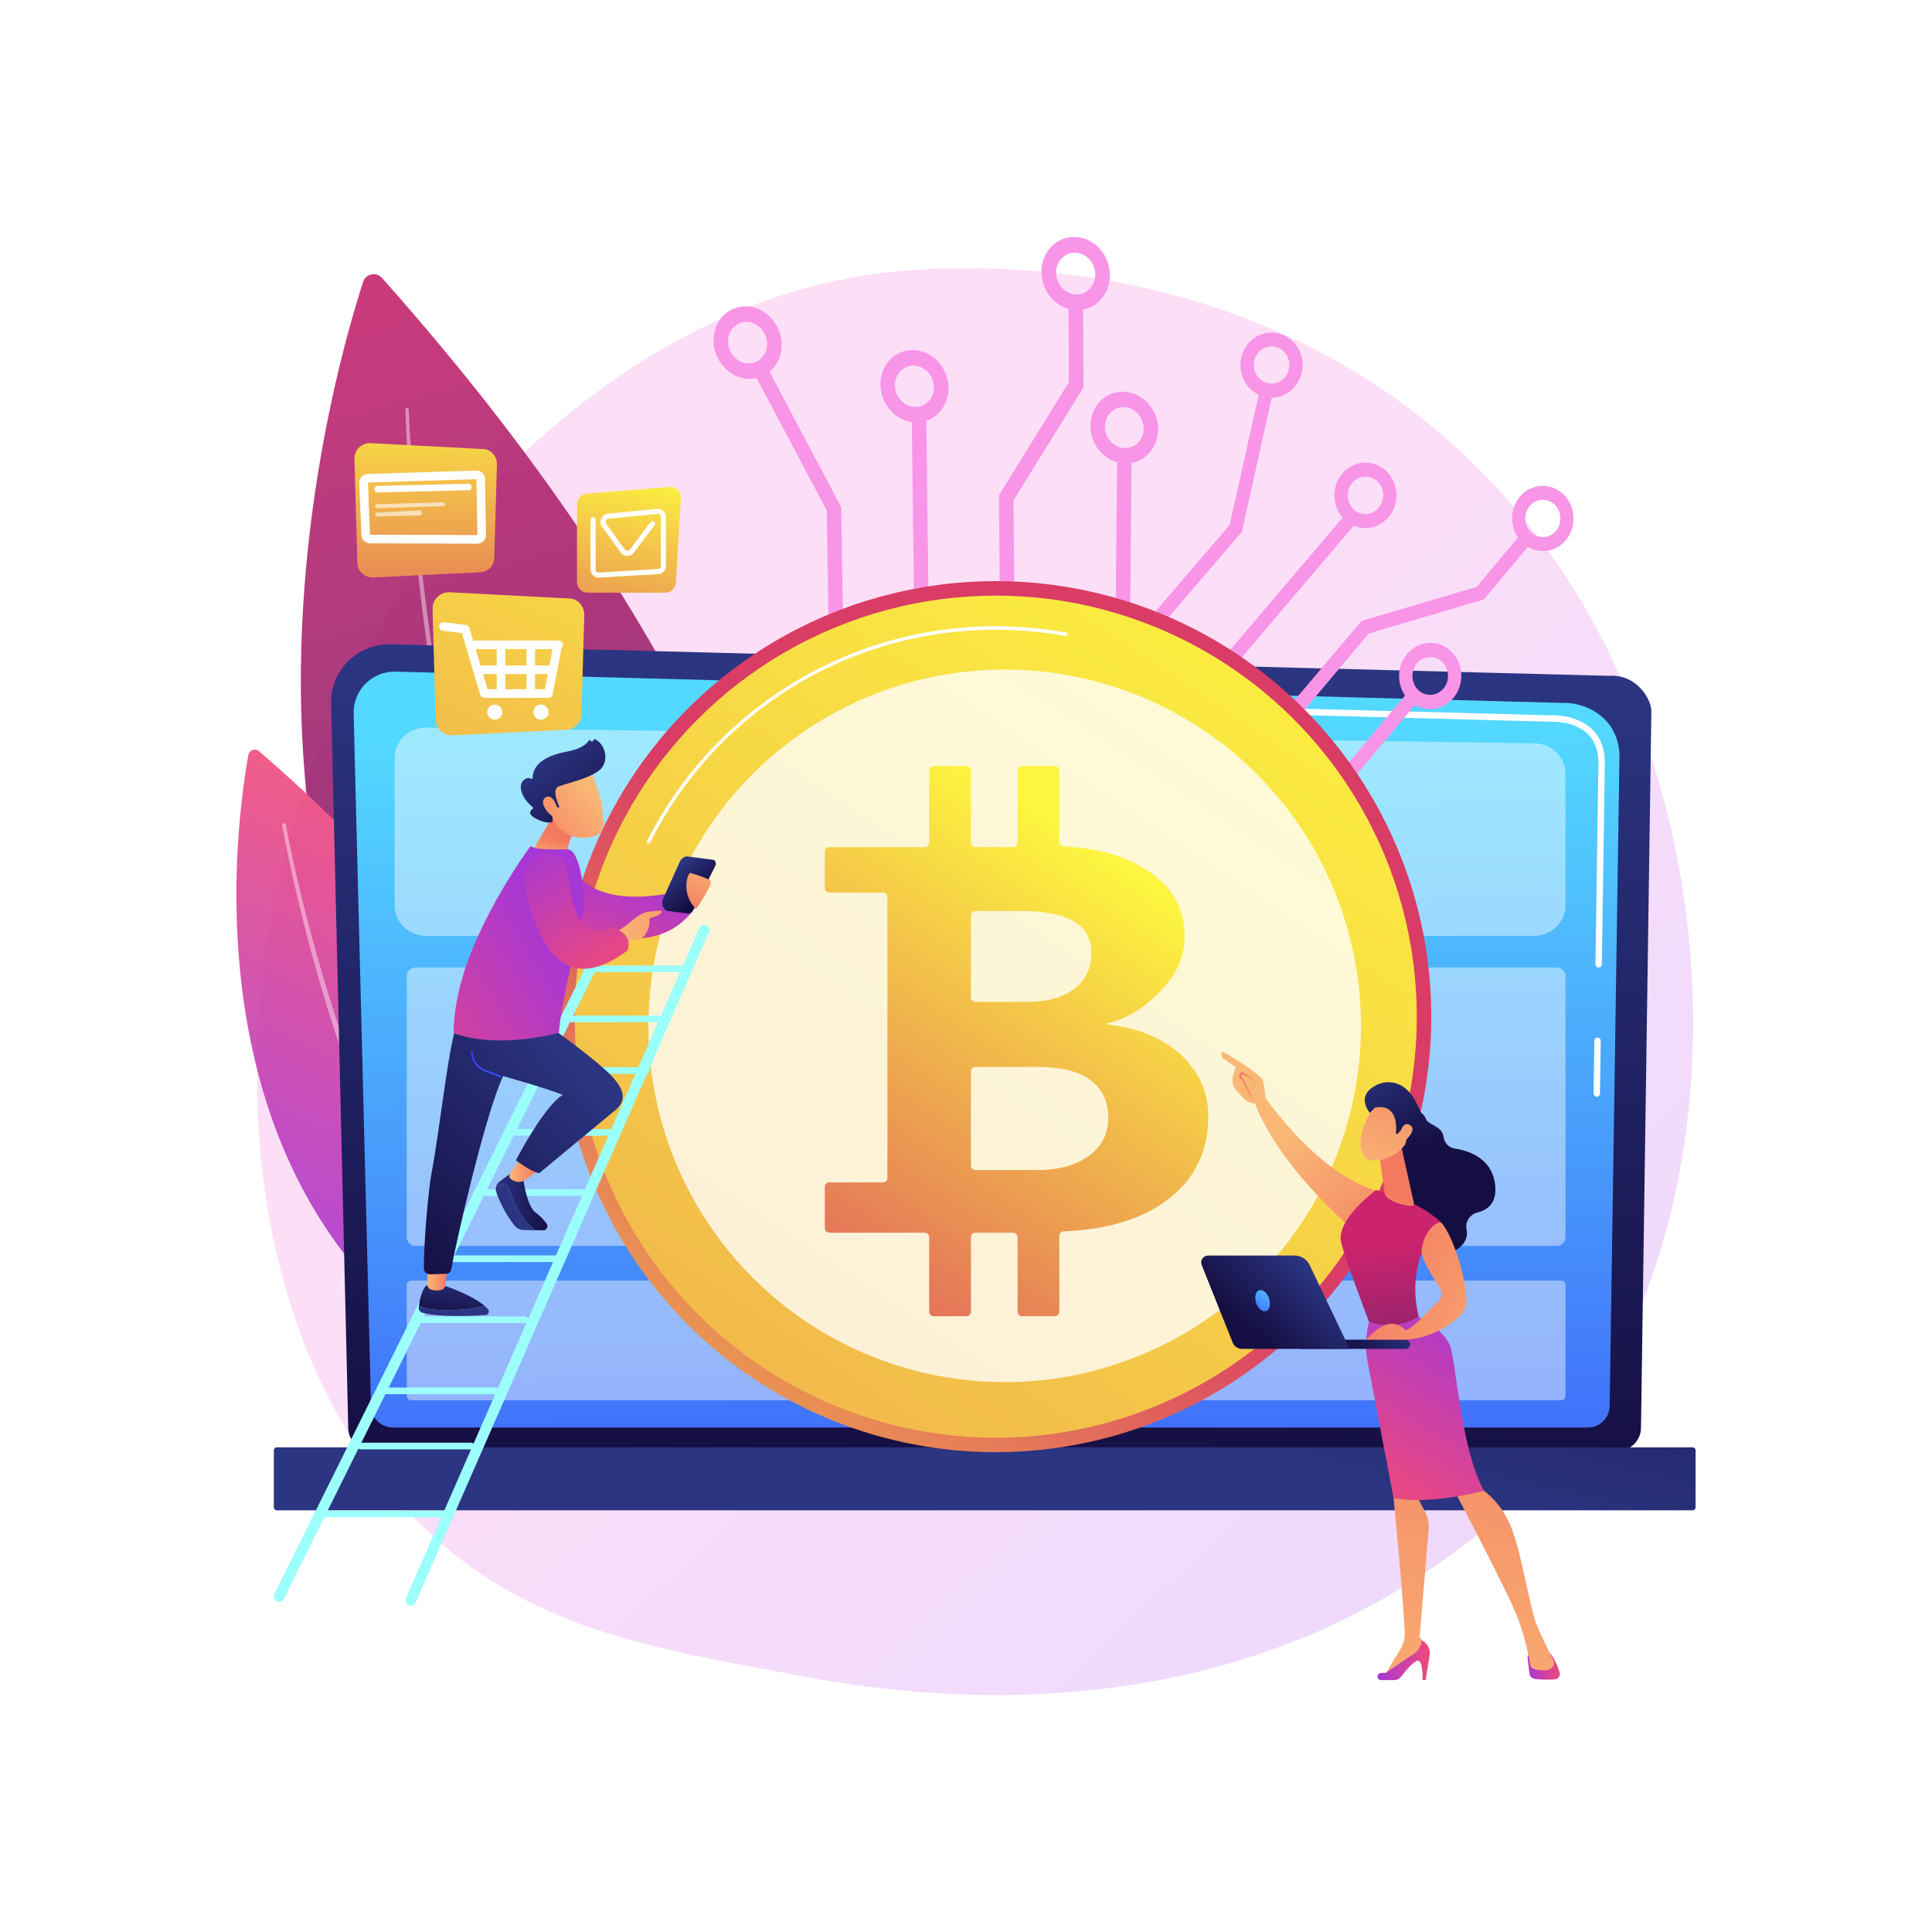 <svg xmlns="http://www.w3.org/2000/svg" xmlns:xlink="http://www.w3.org/1999/xlink" x="0px" y="0px" viewBox="0 0 3710 3710" style="enable-background:new 0 0 3710 3710;" xml:space="preserve"><g id="Background">	<g>		<g>			<rect style="fill:#FFFFFF;" width="3710" height="3710"></rect>		</g>	</g></g><g id="Illustration">	<g>		<linearGradient id="SVGID_1_" gradientUnits="userSpaceOnUse" x1="3503.237" y1="3701.902" x2="1558.757" y2="1631.972">			<stop offset="0" style="stop-color:#B37CFF"></stop>			<stop offset="1" style="stop-color:#F895E7"></stop>		</linearGradient>		<path style="opacity:0.3;fill:url(#SVGID_1_);" d="M2919.408,2871.455c-71.782,73.991-136.01,117.485-185.186,150.32   c-479.598,320.232-1027.831,227.933-1197.331,196.386c-273.467-50.898-504.312-86.804-702.648-265.993   c-450.68-407.172-428.76-1256.563-84.385-1782.724c40.833-62.388,384.686-572.085,934.106-643.906   c13.438-1.757,23.464-2.757,32.246-3.687c84.994-8.999,611.684-56.493,1041.148,303.311   c61.476,51.504,160.408,144.405,252.15,286.093C3344.959,1629.332,3346.022,2431.719,2919.408,2871.455z"></path>		<g style="opacity:0.89;">			<g>									<linearGradient id="SVGID_00000027605889288144201690000017399089722526683570_" gradientUnits="userSpaceOnUse" x1="633.35" y1="359.127" x2="1393.9" y2="2897.151" gradientTransform="matrix(1 0.017 -0.017 1 48.476 28.951)">					<stop offset="0" style="stop-color:#CB236D"></stop>					<stop offset="1" style="stop-color:#4C246D"></stop>				</linearGradient>				<path style="fill:url(#SVGID_00000027605889288144201690000017399089722526683570_);" d="M697.302,541.252     c-77.605,239.525-472.296,1651.867,786.496,2260.3c0,0,499.192-862.908-750.337-2267.951     C722.529,521.309,702.371,525.604,697.302,541.252z"></path>				<path style="opacity:0.43;fill:#FFFFFF;" d="M785.025,786.511c3.463,84.442,10.458,168.878,19.113,253.026     c8.727,84.166,19.488,168.12,32.329,251.747c25.743,167.223,59.403,333.307,103.826,496.498     c44.58,163.052,99.732,323.536,171.716,476.352c17.865,38.248,37.182,75.792,57.432,112.792     c20.202,37.033,41.819,73.276,64.779,108.617c45.636,70.865,97.388,137.749,155.214,198.828l0.048,0.051     c3.011,3.18,2.874,8.2-0.307,11.212c-3.181,3.011-8.201,2.875-11.213-0.306l-0.024-0.028     c-58.349-62.185-110.357-130.066-156.089-201.78c-23.009-35.77-44.638-72.41-64.822-109.808     c-20.233-37.367-39.508-75.252-57.309-113.812c-71.726-154.07-126.342-315.428-170.325-479.172     c-43.819-163.881-76.795-330.465-101.83-498.099c-12.486-83.832-22.885-167.965-31.246-252.299     c-8.289-84.35-14.912-168.822-18.008-253.625c-0.067-1.854,1.38-3.412,3.235-3.48c1.854-0.068,3.412,1.381,3.48,3.235     L785.025,786.511z"></path>			</g>			<g>									<linearGradient id="SVGID_00000076597718839228005050000001728450300335482523_" gradientUnits="userSpaceOnUse" x1="4156.058" y1="2339.285" x2="5044.83" y2="2339.285" gradientTransform="matrix(0.436 -0.9 0.9 0.436 -3313.79 5200.513)">					<stop offset="0" style="stop-color:#A737D5"></stop>					<stop offset="1" style="stop-color:#EF497A"></stop>				</linearGradient>				<path style="fill:url(#SVGID_00000076597718839228005050000001728450300335482523_);" d="M476.992,1449.965     c-26.997,146.912-149.19,1008.27,638.498,1268.122c0,0,226.42-546.356-617.829-1275.436     C490.277,1436.272,478.756,1440.367,476.992,1449.965z"></path>				<path style="opacity:0.43;fill:#FFFFFF;" d="M548.685,1583.579c9.031,48.181,20,96.141,31.684,143.828     c11.777,47.686,24.629,95.105,38.441,142.233c13.779,47.139,28.74,93.926,44.718,140.347     c16.058,46.389,32.895,92.517,51.43,137.954c36.769,90.963,78.605,179.943,127.759,264.683     c5.901,10.735,12.598,20.988,18.88,31.49l9.565,15.666c3.183,5.226,6.671,10.252,9.991,15.388     c6.77,10.185,13.324,20.519,20.266,30.579l21.245,29.884c29.016,39.316,60.195,76.983,94.077,112.025l0.075,0.079     c3.111,3.216,3.025,8.345-0.192,11.455c-3.216,3.11-8.345,3.024-11.456-0.192l-0.045-0.045     c-34.233-35.963-65.567-74.448-94.631-114.492l-21.257-30.409c-6.939-10.231-13.48-20.721-20.239-31.067     c-3.313-5.215-6.795-10.327-9.968-15.625l-9.532-15.888c-6.256-10.648-12.933-21.056-18.797-31.923     c-48.893-85.85-90.241-175.67-126.453-267.331c-18.256-45.787-34.789-92.224-50.534-138.897     c-15.664-46.704-30.296-93.748-43.74-141.123c-13.474-47.367-25.98-95.003-37.408-142.896     c-11.34-47.929-21.935-95.976-30.641-144.546c-0.335-1.865,0.907-3.649,2.771-3.983c1.856-0.333,3.632,0.893,3.978,2.744     L548.685,1583.579z"></path>			</g>		</g>		<g>							<linearGradient id="SVGID_00000117668363119853985930000013824943403881245840_" gradientUnits="userSpaceOnUse" x1="1910.025" y1="1281.412" x2="1876.266" y2="2841.043">				<stop offset="0" style="stop-color:#2B3582"></stop>				<stop offset="1" style="stop-color:#150E42"></stop>			</linearGradient>			<path style="fill:url(#SVGID_00000117668363119853985930000013824943403881245840_);" d="M668.737,2741.761    c0,24.325,19.921,44.227,44.269,44.227h2393.892c24.348,0,44.269-19.902,44.269-44.227l19.919-1375.704    c0-24.324-28.658-71.812-81.18-68.244l-2339.576-60.536c-30.55-0.791-60.088,10.968-81.721,32.531    c-21.633,21.563-33.471,51.045-32.749,81.567L668.737,2741.761z"></path>							<linearGradient id="SVGID_00000118398509056536952190000006043903262550137472_" gradientUnits="userSpaceOnUse" x1="1894.502" y1="1413.688" x2="1914.757" y2="3408.693">				<stop offset="0" style="stop-color:#53D8FF"></stop>				<stop offset="1" style="stop-color:#3840F7"></stop>			</linearGradient>			<path style="fill:url(#SVGID_00000118398509056536952190000006043903262550137472_);" d="M712.443,2699.331    c0,23.034,18.847,41.881,41.881,41.881h2294.845c23.035,0,41.882-18.847,41.882-41.881l18.797-1248.876    c-2.214-75.155-68.103-102.166-108.044-100.571l-2242.27-60.156c-21.462-0.576-42.213,7.693-57.414,22.855    c-15.201,15.162-23.561,35.913-23.023,57.376L712.443,2699.331z"></path>			<g>				<path style="fill:#FFFFFF;" d="M3066.253,2106.027c-0.031,0-0.061,0-0.092,0c-3.391-0.049-6.099-2.836-6.047-6.23l1.486-101.282     c0.049-3.357,2.788-6.047,6.133-6.047c0.031,0,0.061,0,0.092,0c3.391,0.049,6.099,2.837,6.047,6.231l-1.486,101.282     C3072.336,2103.338,3069.598,2106.027,3066.253,2106.027z"></path>				<path style="fill:#FFFFFF;" d="M3069.898,1857.834c-0.031,0-0.061,0-0.092,0c-3.391-0.049-6.099-2.843-6.047-6.231     l5.694-387.911c-0.107-23.042-7.1-41.439-20.79-54.556c-25.553-24.481-66.122-23.231-67.832-23.152l-716.679-19.219     c-3.388-0.086-6.062-2.91-5.97-6.298c0.089-3.388,2.693-6.273,6.301-5.967l716.253,19.219     c4.457-0.263,47.651-1.011,76.418,26.552c16.183,15.506,24.45,36.869,24.573,63.482l-5.698,388.034     C3075.981,1855.145,3073.243,1857.834,3069.898,1857.834z"></path>			</g>							<linearGradient id="SVGID_00000059297469418065400730000014681090627693522325_" gradientUnits="userSpaceOnUse" x1="1923.605" y1="2704.091" x2="2127.654" y2="1857.287">				<stop offset="0" style="stop-color:#2B3582"></stop>				<stop offset="1" style="stop-color:#150E42"></stop>			</linearGradient>			<path style="fill:url(#SVGID_00000059297469418065400730000014681090627693522325_);" d="M531.465,2900.188h2718.902    c3.109,0,5.654-2.544,5.654-5.654v-109.567c0-3.109-2.544-5.654-5.654-5.654H531.465c-3.109,0-5.654,2.544-5.654,5.654v109.567    C525.812,2897.644,528.356,2900.188,531.465,2900.188z"></path>			<path style="opacity:0.44;fill:#FFFFFF;" d="M2945.255,1797.236H818.718c-33.688,0-60.997-26.259-60.997-58.651v-282.884    c0-32.731,27.861-59.127,61.897-58.644l2126.537,30.187c33.333,0.473,60.096,26.59,60.096,58.644v252.698    C3006.252,1770.977,2978.943,1797.236,2945.255,1797.236z"></path>			<path style="opacity:0.44;fill:#FFFFFF;" d="M2989.503,2392.472H797.82c-9.25,0-16.749-7.499-16.749-16.749v-501.14    c0-9.25,7.499-16.749,16.749-16.749h2191.683c9.25,0,16.749,7.499,16.749,16.749v501.14    C3006.252,2384.973,2998.753,2392.472,2989.503,2392.472z"></path>			<path style="opacity:0.44;fill:#FFFFFF;" d="M2997.896,2688.917H789.428c-4.615,0-8.356-3.741-8.356-8.356v-213.025    c0-4.615,3.741-8.356,8.356-8.356h2208.469c4.615,0,8.356,3.741,8.356,8.356v213.025    C3006.252,2685.175,3002.511,2688.917,2997.896,2688.917z"></path>		</g>		<g>			<g>									<linearGradient id="SVGID_00000065756445590882343000000006283495554814138272_" gradientUnits="userSpaceOnUse" x1="1161.707" y1="-4737.314" x2="205.43" y2="-3900.572" gradientTransform="matrix(0.032 1 -1 0.032 1419.771 4745.028)">					<stop offset="0" style="stop-color:#B37CFF"></stop>					<stop offset="1" style="stop-color:#F895E7"></stop>				</linearGradient>				<path style="fill:url(#SVGID_00000065756445590882343000000006283495554814138272_);" d="M1436.948,727.63     c-36.05-1.604-66.049-34.084-66.875-72.473c-0.827-38.456,27.927-68.486,64.099-66.878     c36.176,1.609,66.178,34.253,66.883,72.704C1501.76,699.367,1473.003,729.234,1436.948,727.63z M1434.769,618.256     c-20.635-0.918-37.05,16.207-36.593,38.151c0.457,21.925,17.584,40.489,38.179,41.405c20.599,0.917,37.016-16.155,36.6-38.078     C1472.536,637.791,1455.407,619.174,1434.769,618.256z"></path>									<linearGradient id="SVGID_00000006694661578607732850000008523673873404080032_" gradientUnits="userSpaceOnUse" x1="1045.057" y1="-4870.623" x2="88.781" y2="-4033.882" gradientTransform="matrix(0.032 1 -1 0.032 1419.771 4745.028)">					<stop offset="0" style="stop-color:#B37CFF"></stop>					<stop offset="1" style="stop-color:#F895E7"></stop>				</linearGradient>				<path style="fill:url(#SVGID_00000006694661578607732850000008523673873404080032_);" d="M1756.899,811.155     c-36.002-1.601-65.722-33.981-66.255-72.242c-0.534-38.337,28.416-68.268,64.54-66.661     c36.119,1.607,65.841,34.148,66.254,72.479C1821.85,782.987,1792.897,812.756,1756.899,811.155z M1755.554,702.131     c-20.61-0.917-37.138,16.152-36.848,38.03c0.289,21.85,17.256,40.356,37.826,41.271c20.566,0.915,37.095-16.101,36.844-37.949     C1793.126,721.606,1776.158,703.047,1755.554,702.131z"></path>									<linearGradient id="SVGID_00000098214645271098231710000007380411994809770431_" gradientUnits="userSpaceOnUse" x1="798.784" y1="-5152.057" x2="-157.493" y2="-4315.315" gradientTransform="matrix(0.032 1 -1 0.032 1419.771 4745.028)">					<stop offset="0" style="stop-color:#B37CFF"></stop>					<stop offset="1" style="stop-color:#F895E7"></stop>				</linearGradient>				<path style="fill:url(#SVGID_00000098214645271098231710000007380411994809770431_);" d="M2065.93,595.467     c-36.203-1.61-65.854-34.332-66.102-73.007c-0.249-38.753,29.097-69.014,65.423-67.398     c36.324,1.616,65.976,34.501,66.103,73.249C2131.479,566.981,2102.133,597.078,2065.93,595.467z M2065.397,485.265     c-20.724-0.922-37.478,16.335-37.352,38.45c0.127,22.086,17.055,40.789,37.741,41.709c20.682,0.92,37.437-16.284,37.35-38.369     C2103.049,504.941,2086.12,486.186,2065.397,485.265z"></path>									<linearGradient id="SVGID_00000051371703935245079750000016937469034867224466_" gradientUnits="userSpaceOnUse" x1="886.723" y1="-5051.555" x2="-69.554" y2="-4214.813" gradientTransform="matrix(0.032 1 -1 0.032 1419.771 4745.028)">					<stop offset="0" style="stop-color:#B37CFF"></stop>					<stop offset="1" style="stop-color:#F895E7"></stop>				</linearGradient>				<path style="fill:url(#SVGID_00000051371703935245079750000016937469034867224466_);" d="M2159.281,889.871     c-35.836-1.594-65.166-33.677-65.382-71.581c-0.216-37.979,28.86-67.623,64.817-66.023c35.961,1.6,65.292,33.841,65.387,71.815     C2224.2,861.981,2195.122,891.465,2159.281,889.871z M2158.839,781.867c-20.513-0.913-37.113,15.992-37.004,37.666     c0.108,21.646,16.853,39.982,37.325,40.892c20.478,0.911,37.078-15.941,37.009-37.586     C2196.099,801.168,2179.354,782.78,2158.839,781.867z"></path>									<linearGradient id="SVGID_00000127754192606244845830000016992790236769406623_" gradientUnits="userSpaceOnUse" x1="500.614" y1="-2721.855" x2="-455.684" y2="-1885.095" gradientTransform="matrix(-0.641 0.768 -0.768 -0.641 -63.272 6337.309)">					<stop offset="0" style="stop-color:#B37CFF"></stop>					<stop offset="1" style="stop-color:#F895E7"></stop>				</linearGradient>				<polygon style="fill:url(#SVGID_00000127754192606244845830000016992790236769406623_);" points="1619.25,1218.501      1591.517,1217.268 1587.605,980.281 1441.912,705.315 1466.182,691.916 1615.379,973.899     "></polygon>									<linearGradient id="SVGID_00000092423874965748832600000001273252599558703792_" gradientUnits="userSpaceOnUse" x1="346.049" y1="-2898.545" x2="-610.256" y2="-2061.779" gradientTransform="matrix(-0.641 0.768 -0.768 -0.641 -63.272 6337.309)">					<stop offset="0" style="stop-color:#B37CFF"></stop>					<stop offset="1" style="stop-color:#F895E7"></stop>				</linearGradient>				<polygon style="fill:url(#SVGID_00000092423874965748832600000001273252599558703792_);" points="1783.823,1225.822      1756.088,1224.588 1750.735,796.033 1778.76,797.279     "></polygon>									<linearGradient id="SVGID_00000128473143271123024370000007061654937484004766_" gradientUnits="userSpaceOnUse" x1="191.198" y1="-3075.631" x2="-765.115" y2="-2238.858" gradientTransform="matrix(-0.641 0.768 -0.768 -0.641 -63.272 6337.309)">					<stop offset="0" style="stop-color:#B37CFF"></stop>					<stop offset="1" style="stop-color:#F895E7"></stop>				</linearGradient>				<polygon style="fill:url(#SVGID_00000128473143271123024370000007061654937484004766_);" points="1948.398,1233.142      1920.664,1231.909 1918.284,950.823 2052.567,733.889 2051.768,579.825 2079.948,581.078 2080.68,743.922 1946.276,960.756          "></polygon>									<linearGradient id="SVGID_00000079480305518653302000000012934900042565529508_" gradientUnits="userSpaceOnUse" x1="494.83" y1="-3504.901" x2="-461.449" y2="-2668.158" gradientTransform="matrix(-0.654 1.073 -0.757 -0.873 -127.072 7761.531)">					<stop offset="0" style="stop-color:#B37CFF"></stop>					<stop offset="1" style="stop-color:#F895E7"></stop>				</linearGradient>				<polygon style="fill:url(#SVGID_00000079480305518653302000000012934900042565529508_);" points="2169.872,1212.952      2142.137,1211.718 2145.251,869.793 2173.153,871.034     "></polygon>			</g>			<g>									<linearGradient id="SVGID_00000106134179546807712040000011024471162256783286_" gradientUnits="userSpaceOnUse" x1="4430.417" y1="-1730.842" x2="3501.66" y2="-918.181" gradientTransform="matrix(0.992 0.129 -0.129 0.992 328.365 171.309)">					<stop offset="0" style="stop-color:#B37CFF"></stop>					<stop offset="1" style="stop-color:#F895E7"></stop>				</linearGradient>				<path style="fill:url(#SVGID_00000106134179546807712040000011024471162256783286_);" d="M2401.647,747.586     c-24.481-23.137-26.321-62.821-4.135-88.427c22.145-25.558,59.985-27.554,84.388-4.491     c24.406,23.065,26.335,62.646,4.268,88.279C2464.06,768.627,2426.13,770.726,2401.647,747.586z M2464.724,674.554     c-13.941-13.175-35.555-12.023-48.192,2.582c-12.653,14.622-11.59,37.266,2.375,50.465c13.969,13.202,35.612,12.016,48.239-2.63     C2479.758,710.342,2478.667,687.731,2464.724,674.554z"></path>									<linearGradient id="SVGID_00000061439459499481661510000014541175563028953990_" gradientUnits="userSpaceOnUse" x1="4817.208" y1="-1659.847" x2="3892.995" y2="-851.161" gradientTransform="matrix(0.992 0.129 -0.129 0.992 328.365 171.309)">					<stop offset="0" style="stop-color:#B37CFF"></stop>					<stop offset="1" style="stop-color:#F895E7"></stop>				</linearGradient>				<path style="fill:url(#SVGID_00000061439459499481661510000014541175563028953990_);" d="M2582.123,998.187     c-24.517-23.171-26.488-63.083-4.433-88.932c22.02-25.808,59.785-27.979,84.224-4.882c24.436,23.094,26.496,62.903,4.553,88.784     C2644.49,1019.08,2606.638,1021.356,2582.123,998.187z M2644.837,924.451c-13.962-13.196-35.532-11.944-48.1,2.805     c-12.576,14.76-11.439,37.533,2.548,50.753c13.985,13.217,35.585,11.931,48.135-2.853     C2659.962,960.383,2658.796,937.644,2644.837,924.451z"></path>									<linearGradient id="SVGID_00000175323531294464779870000012740590129345015230_" gradientUnits="userSpaceOnUse" x1="5183.388" y1="-1679.737" x2="4266.268" y2="-877.258" gradientTransform="matrix(0.992 0.129 -0.129 0.992 328.365 171.309)">					<stop offset="0" style="stop-color:#B37CFF"></stop>					<stop offset="1" style="stop-color:#F895E7"></stop>				</linearGradient>				<path style="fill:url(#SVGID_00000175323531294464779870000012740590129345015230_);" d="M2923.525,1042.358     c-24.388-23.049-26.593-62.785-4.951-88.537c21.607-25.713,58.932-27.903,83.243-4.927     c24.312,22.976,26.604,62.608,5.073,88.393C2985.325,1063.113,2947.914,1065.408,2923.525,1042.358z M2985.061,968.897     c-13.889-13.127-35.209-11.863-47.541,2.83c-12.341,14.705-11.071,37.378,2.843,50.528     c13.915,13.151,35.263,11.854,47.578-2.876C3000.248,1004.662,2998.95,982.023,2985.061,968.897z"></path>									<linearGradient id="SVGID_00000088098840090477112320000012149885645673921724_" gradientUnits="userSpaceOnUse" x1="5229.852" y1="-1545.887" x2="4309.455" y2="-740.539" gradientTransform="matrix(0.992 0.129 -0.129 0.992 328.365 171.309)">					<stop offset="0" style="stop-color:#B37CFF"></stop>					<stop offset="1" style="stop-color:#F895E7"></stop>				</linearGradient>				<path style="fill:url(#SVGID_00000088098840090477112320000012149885645673921724_);" d="M2706.589,1345.755     c-24.62-23.268-26.689-63.602-4.648-89.871c22.007-26.225,59.844-28.654,84.385-5.46c24.544,23.196,26.703,63.424,4.776,89.724     C2769.138,1366.491,2731.213,1369.026,2706.589,1345.755z M2769.262,1270.825c-14.019-13.249-35.632-11.849-48.191,3.138     c-12.568,14.999-11.375,38.013,2.67,51.287c14.049,13.277,35.689,11.843,48.232-3.18     C2784.506,1307.059,2783.285,1284.079,2769.262,1270.825z"></path>				<g>											<linearGradient id="SVGID_00000148637455891145855010000008603947677154444678_" gradientUnits="userSpaceOnUse" x1="5065.506" y1="-351.363" x2="4109.178" y2="485.423" gradientTransform="matrix(0.987 -0.162 0.162 0.987 -623.255 -278.667)">						<stop offset="0" style="stop-color:#B37CFF"></stop>						<stop offset="1" style="stop-color:#F895E7"></stop>					</linearGradient>					<polygon style="fill:url(#SVGID_00000148637455891145855010000008603947677154444678_);" points="2238.997,1191.335       2219.734,1173.129 2361.305,1008.073 2422.215,734.878 2447.222,740.915 2384.959,1020.927      "></polygon>											<linearGradient id="SVGID_00000011029358718424274900000000499505463417674914_" gradientUnits="userSpaceOnUse" x1="5209.71" y1="-186.561" x2="4253.382" y2="650.225" gradientTransform="matrix(0.987 -0.162 0.162 0.987 -623.255 -278.667)">						<stop offset="0" style="stop-color:#B37CFF"></stop>						<stop offset="1" style="stop-color:#F895E7"></stop>					</linearGradient>					<polygon style="fill:url(#SVGID_00000011029358718424274900000000499505463417674914_);" points="2353.302,1299.363       2334.039,1281.158 2586.637,984.248 2605.708,1002.273      "></polygon>											<linearGradient id="SVGID_00000159457612921122016500000013039252785577357703_" gradientUnits="userSpaceOnUse" x1="5354.837" y1="-20.707" x2="4398.511" y2="816.078" gradientTransform="matrix(0.987 -0.162 0.162 0.987 -623.255 -278.667)">						<stop offset="0" style="stop-color:#B37CFF"></stop>						<stop offset="1" style="stop-color:#F895E7"></stop>					</linearGradient>					<polygon style="fill:url(#SVGID_00000159457612921122016500000013039252785577357703_);" points="2467.61,1407.393       2448.348,1389.189 2614.462,1192.337 2835.451,1127.139 2922.462,1023.339 2941.433,1041.268 2849.495,1151.098       2628.531,1216.432      "></polygon>											<linearGradient id="SVGID_00000015328383348141441130000001585349385462293401_" gradientUnits="userSpaceOnUse" x1="5414.998" y1="48.047" x2="4458.671" y2="884.833" gradientTransform="matrix(0.987 -0.162 0.162 0.987 -623.255 -278.667)">						<stop offset="0" style="stop-color:#B37CFF"></stop>						<stop offset="1" style="stop-color:#F895E7"></stop>					</linearGradient>					<polygon style="fill:url(#SVGID_00000015328383348141441130000001585349385462293401_);" points="2581.919,1515.425       2562.656,1497.22 2708.352,1323.148 2727.504,1341.249      "></polygon>				</g>			</g>		</g>		<g>							<linearGradient id="SVGID_00000126296972479684406950000004003620735815754383_" gradientUnits="userSpaceOnUse" x1="767.716" y1="3280.619" x2="1889.482" y2="1978.57">				<stop offset="0" style="stop-color:#FDF53F"></stop>				<stop offset="1" style="stop-color:#D93C65"></stop>			</linearGradient>							<circle style="fill:url(#SVGID_00000126296972479684406950000004003620735815754383_);" cx="1912.142" cy="1952.269" r="836.32"></circle>							<linearGradient id="SVGID_00000018926009652811529860000016505067444332604849_" gradientUnits="userSpaceOnUse" x1="2523.353" y1="1028.902" x2="-793.74" y2="6040.084">				<stop offset="0" style="stop-color:#FDF53F"></stop>				<stop offset="1" style="stop-color:#D93C65"></stop>			</linearGradient>							<circle style="fill:url(#SVGID_00000018926009652811529860000016505067444332604849_);" cx="1912.141" cy="1952.269" r="808.511"></circle>			<path style="fill:#FFFFFF;" d="M1245.448,1619.789c-0.511,0-1.03-0.115-1.518-0.363c-1.665-0.841-2.332-2.871-1.492-4.533    c61.6-122.037,155.443-225.049,271.383-297.896c119.164-74.871,256.9-114.448,398.32-114.448    c45.438,0,90.943,4.094,135.25,12.168c1.835,0.333,3.051,2.09,2.716,3.926c-0.335,1.833-2.092,3.076-3.926,2.713    c-43.91-7.998-89.008-12.056-134.04-12.056c-282.14,0-536.445,156.58-663.677,408.632    C1247.871,1619.11,1246.683,1619.789,1245.448,1619.789z"></path>							<ellipse transform="matrix(0.707 -0.707 0.707 0.707 -827.708 1941.511)" style="opacity:0.78;fill:#FFFFFF;" cx="1929.757" cy="1969.887" rx="684.304" ry="684.305"></ellipse>							<linearGradient id="SVGID_00000067211251211839605250000008379001035703897507_" gradientUnits="userSpaceOnUse" x1="2131.614" y1="1654.101" x2="1395.306" y2="2746.874">				<stop offset="0" style="stop-color:#FDF53F"></stop>				<stop offset="1" style="stop-color:#D93C65"></stop>			</linearGradient>			<path style="fill:url(#SVGID_00000067211251211839605250000008379001035703897507_);" d="M2267.846,2025.579    c-34.706-32.285-82.442-51.734-141.169-58.333c-0.273-0.031-0.48-0.261-0.48-0.538v-1.161c0-0.249,0.167-0.465,0.408-0.524    c46.896-11.727,72.558-32.538,102.333-62.42c29.854-29.969,45.868-64.928,45.868-104.892c0-55.111-25.678-97.827-74.74-128.144    c-41.429-25.592-89.002-40.383-157.67-44.366c-4.577-0.266-8.157-4.05-8.157-8.634v-136.765c0-4.783-3.876-8.659-8.658-8.659    h-62.851c-4.783,0-8.658,3.876-8.658,8.659v138.303c0,4.781-3.877,8.659-8.659,8.659h-72.282c-4.781,0-8.659-3.878-8.659-8.659    v-138.303c0-4.783-3.876-8.659-8.659-8.659h-62.851c-4.781,0-8.659,3.876-8.659,8.659v138.303c0,4.781-3.874,8.659-8.657,8.659    h-183.102c-4.783,0-8.66,3.876-8.66,8.659v69.925c0,4.781,3.878,8.659,8.66,8.659h102.934c4.782,0,8.659,3.876,8.659,8.659    v539.139c0,4.784-3.876,8.659-8.659,8.659h-102.934c-4.783,0-8.66,3.876-8.66,8.66v79.354c0,4.782,3.878,8.658,8.66,8.658    h183.102c4.782,0,8.657,3.876,8.657,8.659v143.019c0,4.781,3.878,8.657,8.659,8.657h62.851c4.783,0,8.659-3.876,8.659-8.657    v-143.019c0-4.782,3.878-8.659,8.659-8.659h72.282c4.782,0,8.659,3.876,8.659,8.659v143.019c0,4.781,3.876,8.657,8.658,8.657    h62.851c4.782,0,8.658-3.876,8.658-8.657v-145.587c0-4.653,3.671-8.464,8.32-8.646c81.165-3.17,148.583-22.89,197.525-59.203    c53.626-39.785,80.2-93.605,80.2-161.47C2320.284,2097.403,2302.646,2057.965,2267.846,2025.579z M1961.089,1749.373    c89.752,0,134.635,26.067,134.635,80.491c0,29.282-10.938,52.252-32.804,68.955c-21.873,16.714-51.825,25.036-89.85,25.036    h-99.939c-4.781,0-8.659-3.874-8.659-8.657v-157.166c0-4.781,3.878-8.659,8.659-8.659H1961.089z M2092.016,2218.907    c-24.158,17.913-57.532,27.978-100.122,27.978H1873.13c-4.781,0-8.659-3.876-8.659-8.66v-180.742    c0-4.782,3.878-8.659,8.659-8.659h119.905c42.588,0,75.777,7.416,99.55,24.29c23.765,16.881,35.657,42.757,35.657,72.379    C2128.243,2176.494,2116.166,2200.997,2092.016,2218.907z"></path>		</g>		<g>			<g>									<linearGradient id="SVGID_00000056407671823652985030000010886523144934376618_" gradientUnits="userSpaceOnUse" x1="3408.039" y1="2430.413" x2="4058.751" y2="2430.413" gradientTransform="matrix(1 0 0 1 -2882.227 0)">					<stop offset="0" style="stop-color:#9CFFFB"></stop>					<stop offset="1" style="stop-color:#9BFFFA"></stop>				</linearGradient>				<path style="fill:url(#SVGID_00000056407671823652985030000010886523144934376618_);" d="M536.016,3075.927     c-1.62,0-3.242-0.396-4.693-1.148c-5-2.593-6.959-8.77-4.367-13.768l630.288-1270.601c2.591-4.998,8.767-6.958,13.768-4.367     c5,2.593,6.958,8.77,4.366,13.768L545.091,3070.412C543.327,3073.814,539.85,3075.927,536.016,3075.927z"></path>									<linearGradient id="SVGID_00000165913596834824881890000003517991819164669598_" gradientUnits="userSpaceOnUse" x1="3660.816" y1="2429.717" x2="4244.472" y2="2429.717" gradientTransform="matrix(1 0 0 1 -2882.227 0)">					<stop offset="0" style="stop-color:#9CFFFB"></stop>					<stop offset="1" style="stop-color:#9BFFFA"></stop>				</linearGradient>				<path style="fill:url(#SVGID_00000165913596834824881890000003517991819164669598_);" d="M788.804,3083.356     c-1.405,0-2.775-0.287-4.072-0.852c-2.501-1.088-4.429-3.086-5.428-5.624c-0.999-2.54-0.95-5.315,0.139-7.817l563.223-1286.848     c2.247-5.159,8.277-7.534,13.44-5.289c5.166,2.248,7.538,8.279,5.29,13.443L798.173,3077.216     C796.55,3080.946,792.872,3083.356,788.804,3083.356z"></path>									<linearGradient id="SVGID_00000092427221946326962110000011866818682299897016_" gradientUnits="userSpaceOnUse" x1="3973.936" y1="1956.582" x2="4158.527" y2="1956.582" gradientTransform="matrix(1 0 0 1 -2882.227 0)">					<stop offset="0" style="stop-color:#9CFFFB"></stop>					<stop offset="1" style="stop-color:#9BFFFA"></stop>				</linearGradient>				<path style="fill:url(#SVGID_00000092427221946326962110000011866818682299897016_);" d="M1269.482,1962.965h-170.955     c-3.765,0-6.818-2.858-6.818-6.383s3.053-6.384,6.818-6.384h170.955c3.765,0,6.818,2.858,6.818,6.384     S1273.247,1962.965,1269.482,1962.965z"></path>									<linearGradient id="SVGID_00000040533806971806540980000012568589899722865552_" gradientUnits="userSpaceOnUse" x1="3945.133" y1="2055.74" x2="4129.725" y2="2055.74" gradientTransform="matrix(1 0 0 1 -2882.227 0)">					<stop offset="0" style="stop-color:#9CFFFB"></stop>					<stop offset="1" style="stop-color:#9BFFFA"></stop>				</linearGradient>				<path style="fill:url(#SVGID_00000040533806971806540980000012568589899722865552_);" d="M1240.68,2062.124h-170.955     c-3.765,0-6.818-2.858-6.818-6.384s3.053-6.384,6.818-6.384h170.955c3.765,0,6.818,2.858,6.818,6.384     S1244.445,2062.124,1240.68,2062.124z"></path>									<linearGradient id="SVGID_00000177454786545839082390000007325710680758347434_" gradientUnits="userSpaceOnUse" x1="3867.25" y1="2174.474" x2="4062.724" y2="2174.474" gradientTransform="matrix(1 0 0 1 -2882.227 0)">					<stop offset="0" style="stop-color:#9CFFFB"></stop>					<stop offset="1" style="stop-color:#9BFFFA"></stop>				</linearGradient>				<path style="fill:url(#SVGID_00000177454786545839082390000007325710680758347434_);" d="M1173.679,2180.858H991.84     c-3.765,0-6.818-2.858-6.818-6.384s3.053-6.383,6.818-6.383h181.838c3.765,0,6.818,2.857,6.818,6.383     S1177.444,2180.858,1173.679,2180.858z"></path>									<linearGradient id="SVGID_00000078759516231182735160000003589522413219649971_" gradientUnits="userSpaceOnUse" x1="4020.465" y1="1860.401" x2="4197.203" y2="1860.401" gradientTransform="matrix(1 0 0 1 -2882.227 0)">					<stop offset="0" style="stop-color:#9CFFFB"></stop>					<stop offset="1" style="stop-color:#9BFFFA"></stop>				</linearGradient>				<path style="fill:url(#SVGID_00000078759516231182735160000003589522413219649971_);" d="M1308.157,1866.785h-163.101     c-3.765,0-6.818-2.858-6.818-6.383s3.053-6.384,6.818-6.384h163.101c3.765,0,6.818,2.858,6.818,6.384     S1311.923,1866.785,1308.157,1866.785z"></path>									<linearGradient id="SVGID_00000090296072404378333310000009303749495007292813_" gradientUnits="userSpaceOnUse" x1="3809.967" y1="2290.018" x2="4021.183" y2="2290.018" gradientTransform="matrix(1 0 0 1 -2882.227 0)">					<stop offset="0" style="stop-color:#9CFFFB"></stop>					<stop offset="1" style="stop-color:#9BFFFA"></stop>				</linearGradient>				<path style="fill:url(#SVGID_00000090296072404378333310000009303749495007292813_);" d="M1132.137,2296.401H934.558     c-3.765,0-6.818-2.858-6.818-6.384s3.053-6.384,6.818-6.384h197.579c3.765,0,6.818,2.858,6.818,6.384     S1135.902,2296.401,1132.137,2296.401z"></path>									<linearGradient id="SVGID_00000049903324010030336540000007854729911334666389_" gradientUnits="userSpaceOnUse" x1="3747.496" y1="2417.049" x2="3959.679" y2="2417.049" gradientTransform="matrix(1 0 0 1 -2882.227 0)">					<stop offset="0" style="stop-color:#9CFFFB"></stop>					<stop offset="1" style="stop-color:#9BFFFA"></stop>				</linearGradient>				<path style="fill:url(#SVGID_00000049903324010030336540000007854729911334666389_);" d="M1070.634,2423.433H872.086     c-3.765,0-6.818-2.857-6.818-6.384c0-3.526,3.053-6.384,6.818-6.384h198.548c3.765,0,6.818,2.858,6.818,6.384     C1077.452,2420.575,1074.399,2423.433,1070.634,2423.433z"></path>									<linearGradient id="SVGID_00000102512627543630000430000013024417388866720909_" gradientUnits="userSpaceOnUse" x1="3687.948" y1="2534.244" x2="3896.798" y2="2534.244" gradientTransform="matrix(1 0 0 1 -2882.227 0)">					<stop offset="0" style="stop-color:#9CFFFB"></stop>					<stop offset="1" style="stop-color:#9BFFFA"></stop>				</linearGradient>				<path style="fill:url(#SVGID_00000102512627543630000430000013024417388866720909_);" d="M1007.753,2540.627H812.538     c-3.765,0-6.818-2.858-6.818-6.384s3.053-6.384,6.818-6.384h195.214c3.765,0,6.818,2.858,6.818,6.384     S1011.518,2540.627,1007.753,2540.627z"></path>									<linearGradient id="SVGID_00000050625608517833550280000003999566040760613548_" gradientUnits="userSpaceOnUse" x1="3615.585" y1="2670.852" x2="3840.176" y2="2670.852" gradientTransform="matrix(1 0 0 1 -2882.227 0)">					<stop offset="0" style="stop-color:#9CFFFB"></stop>					<stop offset="1" style="stop-color:#9BFFFA"></stop>				</linearGradient>				<path style="fill:url(#SVGID_00000050625608517833550280000003999566040760613548_);" d="M951.131,2677.235H740.175     c-3.765,0-6.818-2.858-6.818-6.384s3.053-6.384,6.818-6.384h210.955c3.765,0,6.818,2.858,6.818,6.384     S954.896,2677.235,951.131,2677.235z"></path>									<linearGradient id="SVGID_00000145028308479429286920000017951562270919655820_" gradientUnits="userSpaceOnUse" x1="3568.194" y1="2776.819" x2="3793.753" y2="2776.819" gradientTransform="matrix(1 0 0 1 -2882.227 0)">					<stop offset="0" style="stop-color:#9CFFFB"></stop>					<stop offset="1" style="stop-color:#9BFFFA"></stop>				</linearGradient>				<path style="fill:url(#SVGID_00000145028308479429286920000017951562270919655820_);" d="M904.708,2783.202H692.784     c-3.765,0-6.818-2.858-6.818-6.384c0-3.526,3.053-6.383,6.818-6.383h211.924c3.765,0,6.818,2.857,6.818,6.383     C911.526,2780.345,908.473,2783.202,904.708,2783.202z"></path>									<linearGradient id="SVGID_00000120519919846492485320000005133919249101767308_" gradientUnits="userSpaceOnUse" x1="3502.519" y1="2907.273" x2="3740.631" y2="2907.273" gradientTransform="matrix(1 0 0 1 -2882.227 0)">					<stop offset="0" style="stop-color:#9CFFFB"></stop>					<stop offset="1" style="stop-color:#9BFFFA"></stop>				</linearGradient>				<path style="fill:url(#SVGID_00000120519919846492485320000005133919249101767308_);" d="M851.206,2913.657H627.489     c-3.975,0-7.197-2.858-7.197-6.384s3.223-6.384,7.197-6.384h223.717c3.975,0,7.197,2.858,7.197,6.384     S855.181,2913.657,851.206,2913.657z"></path>			</g>			<g>				<g>											<linearGradient id="SVGID_00000026133128224503889040000011370903851739241877_" gradientUnits="userSpaceOnUse" x1="1030.734" y1="1682.769" x2="967.489" y2="1916.775" gradientTransform="matrix(1 0 0 1 204.582 0)">						<stop offset="0" style="stop-color:#A737D5"></stop>						<stop offset="1" style="stop-color:#EF497A"></stop>					</linearGradient>					<path style="fill:url(#SVGID_00000026133128224503889040000011370903851739241877_);" d="M1326.059,1705.542      c0,0-143.504,46.636-210.048-17.635l-9.727,89.458c0,0,158.613,77.913,232.321-40.475L1326.059,1705.542z"></path>					<g>													<linearGradient id="SVGID_00000053508137110360723220000004496542463974523798_" gradientUnits="userSpaceOnUse" x1="-7060.109" y1="1305.345" x2="-7102.712" y2="1350.373" gradientTransform="matrix(-0.987 -0.164 -0.209 1.26 -5389.312 -1140.569)">							<stop offset="0" style="stop-color:#2B3582"></stop>							<stop offset="1" style="stop-color:#150E42"></stop>						</linearGradient>						<path style="fill:url(#SVGID_00000053508137110360723220000004496542463974523798_);" d="M1369.504,1651.074l-48.163-6.346       c-5.742-0.952-11.67,2.413-15.218,8.638l-31.682,70.03c-5.964,10.464-1.722,24.345,7.93,25.945l38.675,4.96       c3.701,0.613,7.504-1.722,9.592-5.891l42.848-85.524C1375.961,1657.944,1373.891,1651.801,1369.504,1651.074z"></path>					</g>											<linearGradient id="SVGID_00000133490062291780635720000007163509587672499618_" gradientUnits="userSpaceOnUse" x1="1150.261" y1="1645.691" x2="1119.268" y2="1760.369" gradientTransform="matrix(1 0 0 1 204.582 0)">						<stop offset="0" style="stop-color:#F9B776"></stop>						<stop offset="1" style="stop-color:#F47960"></stop>					</linearGradient>					<path style="fill:url(#SVGID_00000133490062291780635720000007163509587672499618_);" d="M1336.645,1745.532      c0,0,32.383-47.126,28.621-52.929c-3.762-5.802-32.149-14.114-38.815-16.075      C1319.786,1674.568,1307.24,1717.303,1336.645,1745.532z"></path>				</g>				<g>											<linearGradient id="SVGID_00000096022142121624163930000013528518943675657134_" gradientUnits="userSpaceOnUse" x1="3758.746" y1="2441.63" x2="3746.066" y2="2535.145" gradientTransform="matrix(1 0 0 1 -2882.227 0)">						<stop offset="0" style="stop-color:#2B3582"></stop>						<stop offset="1" style="stop-color:#150E42"></stop>					</linearGradient>					<path style="fill:url(#SVGID_00000096022142121624163930000013528518943675657134_);" d="M930.738,2507.788      c-25.365-22.082-79.87-39.771-79.87-39.771l-32.793,0.717c-8.323,9.363-12.086,27.508-13.692,38.882      c6.174,3.7,17.746,6.94,38.963,7.951C882.631,2517.439,914.336,2511.696,930.738,2507.788z"></path>											<linearGradient id="SVGID_00000046314449150311820410000007007216334073273248_" gradientUnits="userSpaceOnUse" x1="3753.964" y1="2512.209" x2="3724.642" y2="2698.446" gradientTransform="matrix(1 0 0 1 -2882.227 0)">						<stop offset="0" style="stop-color:#2B3582"></stop>						<stop offset="1" style="stop-color:#150E42"></stop>					</linearGradient>					<path style="fill:url(#SVGID_00000046314449150311820410000007007216334073273248_);" d="M930.738,2507.788      c-16.402,3.908-48.107,9.651-87.393,7.779c-21.217-1.011-32.789-4.251-38.963-7.951c-0.129,0.914-0.249,1.797-0.351,2.615      c-0.584,4.665,2.302,9.049,6.797,10.427c29.956,9.182,95.842,6.228,121.53,4.637c5.493-0.34,8.362-6.784,4.842-11.016      C935.371,2512.081,933.182,2509.915,930.738,2507.788z"></path>				</g>									<linearGradient id="SVGID_00000072982390432241002270000009119919570364305323_" gradientUnits="userSpaceOnUse" x1="3702.98" y1="2459.233" x2="3740.63" y2="2459.233" gradientTransform="matrix(1 0 0 1 -2882.227 0)">					<stop offset="0" style="stop-color:#F9B776"></stop>					<stop offset="1" style="stop-color:#F47960"></stop>				</linearGradient>				<path style="fill:url(#SVGID_00000072982390432241002270000009119919570364305323_);" d="M820.752,2440.422v26.076     c0,5.022,3.499,9.348,8.408,10.41c5.081,1.099,11.823,1.802,18.367,0.179c4.091-1.014,7.088-4.532,7.581-8.718l3.294-27.948     H820.752z"></path>				<g>											<linearGradient id="SVGID_00000176765562663753751380000011489012389480777380_" gradientUnits="userSpaceOnUse" x1="3864.275" y1="2326.851" x2="3777.252" y2="2399.635" gradientTransform="matrix(1 0 0 1 -2882.227 0)">						<stop offset="0" style="stop-color:#2B3582"></stop>						<stop offset="1" style="stop-color:#150E42"></stop>					</linearGradient>					<path style="fill:url(#SVGID_00000176765562663753751380000011489012389480777380_);" d="M986.576,2306.809      c-10.173-22.645-7.263-32.829-27.401-30.576c-2.422,0.271-4.432,0.74-6.13,1.344c-1.27,3.74-1.352,7.873,0.012,11.797      c5.091,14.652,15.733,39.683,35.26,64.327c4.103,5.179,10.379,8.182,16.986,8.292l22.206,0.37      C1006.449,2345.531,995.017,2325.599,986.576,2306.809z"></path>											<linearGradient id="SVGID_00000050659326399500219480000004243607746666390707_" gradientUnits="userSpaceOnUse" x1="3835.272" y1="2308.514" x2="3933.354" y2="2308.514" gradientTransform="matrix(1 0 0 1 -2882.227 0)">						<stop offset="0" style="stop-color:#2B3582"></stop>						<stop offset="1" style="stop-color:#150E42"></stop>					</linearGradient>					<path style="fill:url(#SVGID_00000050659326399500219480000004243607746666390707_);" d="M1028.915,2328.785      c-17.043-11.999-23.405-61.005-23.405-61.005l-26.267-13.371l-19.806,14.354c-3.063,2.273-5.226,5.379-6.392,8.814      c1.698-0.604,3.709-1.073,6.13-1.344c20.139-2.253,17.229,7.93,27.401,30.576c8.44,18.791,19.873,38.722,40.931,55.554      l15.261,0.255c6.857,0.114,10.817-7.717,6.661-13.172C1044.214,2342.601,1037.081,2334.534,1028.915,2328.785z"></path>				</g>									<linearGradient id="SVGID_00000165208305578739874340000006953391027668318353_" gradientUnits="userSpaceOnUse" x1="3860.323" y1="2249.744" x2="3913.214" y2="2249.744" gradientTransform="matrix(1 0 0 1 -2882.227 0)">					<stop offset="0" style="stop-color:#F9B776"></stop>					<stop offset="1" style="stop-color:#F47960"></stop>				</linearGradient>				<path style="fill:url(#SVGID_00000165208305578739874340000006953391027668318353_);" d="M995.102,2229.74l-15.859,24.669     c-2.004,3.118-1.323,7.243,1.59,9.533c5.083,3.997,13.889,8.466,24.677,3.837l25.477-17.459L995.102,2229.74z"></path>									<linearGradient id="SVGID_00000006689411437191898330000010855185443062849696_" gradientUnits="userSpaceOnUse" x1="3974.401" y1="2009.068" x2="3588.456" y2="2351.426" gradientTransform="matrix(1 0 0 1 -2882.227 0)">					<stop offset="0" style="stop-color:#2B3582"></stop>					<stop offset="1" style="stop-color:#150E42"></stop>				</linearGradient>				<path style="fill:url(#SVGID_00000006689411437191898330000010855185443062849696_);" d="M876.064,1969.368     c0,0-8.341,23.507-20.442,106.099c-12.101,82.593-20.06,142.651-26.657,175.406c-6.033,29.951-15.545,137.824-14.986,185     c0.075,6.339,5.31,11.386,11.646,11.188l31.21-0.975c4.819-0.151,8.862-3.657,9.67-8.41     c8.258-48.569,65.349-299.19,99.77-371.284c0,0,91.583,25.887,114.416,36.303c0,0-29.519,11.818-90.016,125.232     c0,0,26.126,20.758,44.63,25.083c0,0,132.384-109.803,146.372-121.29c13.988-11.486,26.724-31.287-8.966-67.352     c-35.69-36.064-125.305-98.796-125.305-98.796L876.064,1969.368z"></path>									<linearGradient id="SVGID_00000123402520473049952320000001196321626410436272_" gradientUnits="userSpaceOnUse" x1="3745.921" y1="2192.928" x2="3816.718" y2="2041.825" gradientTransform="matrix(1 0 0 1 -2882.227 0)">					<stop offset="0" style="stop-color:#53D8FF"></stop>					<stop offset="1" style="stop-color:#3840F7"></stop>				</linearGradient>				<path style="fill:url(#SVGID_00000123402520473049952320000001196321626410436272_);" d="M961.213,2068.957     c-0.229,0-0.461-0.049-0.681-0.155l-32.662-12.587c-14.038-6.693-23.16-21.066-23.239-36.619     c-0.005-0.875,0.702-1.588,1.577-1.593c1.022,0.008,1.588,0.701,1.593,1.577c0.073,14.344,8.486,27.601,21.434,33.774     l32.662,12.587c0.789,0.376,1.124,1.322,0.748,2.113C962.373,2068.624,961.805,2068.957,961.213,2068.957z"></path>									<linearGradient id="SVGID_00000157300704396886924780000004363002234945964221_" gradientUnits="userSpaceOnUse" x1="3932.439" y1="1661.226" x2="3948.449" y2="1609.194" gradientTransform="matrix(1 0 0 1 -2882.227 0)">					<stop offset="0" style="stop-color:#F9B776"></stop>					<stop offset="1" style="stop-color:#F47960"></stop>				</linearGradient>				<path style="fill:url(#SVGID_00000157300704396886924780000004363002234945964221_);" d="M1062.957,1564.917l-43.031,73.358     h67.905c0,0,5.459-33.536,23.319-53.718L1062.957,1564.917z"></path>				<g>											<linearGradient id="SVGID_00000039121157622426072370000010271572221558989969_" gradientUnits="userSpaceOnUse" x1="4019.875" y1="1522.949" x2="3889.169" y2="1622.959" gradientTransform="matrix(1 0 0 1 -2882.227 0)">						<stop offset="0" style="stop-color:#F9B776"></stop>						<stop offset="1" style="stop-color:#F47960"></stop>					</linearGradient>					<path style="fill:url(#SVGID_00000039121157622426072370000010271572221558989969_);" d="M1132.855,1476.717      c0,0,22.864,52.522,24.399,80.09c1.535,27.567,7.476,45.455-24.399,51.006s-58.727-10.328-73.274-37.788      c0,0-22.793-42.313-17.68-59.642S1132.855,1476.717,1132.855,1476.717z"></path>											<linearGradient id="SVGID_00000018209317096458481460000006902737267024152230_" gradientUnits="userSpaceOnUse" x1="3928.049" y1="1444.001" x2="4046.405" y2="1596.384" gradientTransform="matrix(1 0 0 1 -2882.227 0)">						<stop offset="0" style="stop-color:#2B3582"></stop>						<stop offset="1" style="stop-color:#150E42"></stop>					</linearGradient>					<path style="fill:url(#SVGID_00000018209317096458481460000006902737267024152230_);" d="M1070.473,1550.282h4.03      c0,0-16.603-34.055-2.015-40.038c14.588-5.983,72.375-17.767,84.843-38.272c12.019-19.767,1.3-45.301-14.738-52.447      c-1.015-0.452-2.211,0.025-2.73,1.008l-1.328,2.514c-0.91,1.721-3.452,1.461-3.994-0.41c-0.513-1.774-2.905-2.161-3.881-0.593      c-3.817,6.132-14.151,16.103-41.869,21.218c-39.33,7.259-65.33,23.176-65.969,50.357c-0.041,1.722-1.881,2.671-3.352,1.775      c-2.904-1.77-7.55-2.6-13.76,2.622c-10.799,9.081-6.38,32.636,17.293,52.012c1.125,0.921,1.116,2.677-0.102,3.47      c-4.292,2.794-10.688,9.442,5.889,18.303c16.958,9.065,26.993,8.076,30.781,7.107c1.019-0.261,1.704-1.189,1.639-2.239      l-1.488-24.088c-0.077-1.246,0.913-2.298,2.161-2.298H1070.473z"></path>											<linearGradient id="SVGID_00000153670773921392862560000010242673004831078567_" gradientUnits="userSpaceOnUse" x1="4003.663" y1="1501.76" x2="3872.956" y2="1601.77" gradientTransform="matrix(1 0 0 1 -2882.227 0)">						<stop offset="0" style="stop-color:#F9B776"></stop>						<stop offset="1" style="stop-color:#F47960"></stop>					</linearGradient>					<path style="fill:url(#SVGID_00000153670773921392862560000010242673004831078567_);" d="M1071.463,1555.322      c0,0-8.723-33.55-23.765-24.144c-15.042,9.407,7.806,37.592,19.899,38.848L1071.463,1555.322z"></path>				</g>									<linearGradient id="SVGID_00000005261137367534192420000016072098623748561551_" gradientUnits="userSpaceOnUse" x1="3950.405" y1="1791.056" x2="3552.257" y2="2030.988" gradientTransform="matrix(1 0 0 1 -2882.227 0)">					<stop offset="0" style="stop-color:#A737D5"></stop>					<stop offset="1" style="stop-color:#EF497A"></stop>				</linearGradient>				<path style="fill:url(#SVGID_00000005261137367534192420000016072098623748561551_);" d="M1017.375,1626.724     c1.027-1.405,3.016-1.738,4.37-0.644c4.454,3.596,19.229,5.862,67.646,4.828c28.204-0.602,33.495,104.927,33.495,104.927     s-50.049,209.803-49.261,247.174c0,0-112.461,32.926-202.448,1.072c0,0-2.756-64.008,32.362-152.425     C944.006,1729.772,1004.315,1644.601,1017.375,1626.724z"></path>									<linearGradient id="SVGID_00000131367348604615019120000002265109752428872090_" gradientUnits="userSpaceOnUse" x1="970.888" y1="1744.966" x2="1222.735" y2="1744.966" gradientTransform="matrix(1 0 0 1 204.582 0)">					<stop offset="0" style="stop-color:#F9B776"></stop>					<stop offset="1" style="stop-color:#F47960"></stop>				</linearGradient>				<path style="fill:url(#SVGID_00000131367348604615019120000002265109752428872090_);" d="M1080.785,1664.304     c0,0-15.334,219.122,126.24,109.063c0,0,20.908-19.751,36.003-22.153c8.131-1.293,17.304-2.158,24.038-2.679     c3.073-0.238,4.509,3.73,1.988,5.502c-4.863,3.417-11.235,7.095-16.762,7.669c-10.681,1.107,0.706,8.934-10.925,29.384     c-11.63,20.451-28.245,12.738-28.245,12.738s-162.217,166.121-194.604-123.604     C1017.375,1626.325,1069.236,1629.192,1080.785,1664.304z"></path>									<linearGradient id="SVGID_00000176022460813371212660000001276385394974512796_" gradientUnits="userSpaceOnUse" x1="1017.514" y1="1621.633" x2="1167.54" y2="1877.929">					<stop offset="0" style="stop-color:#A737D5"></stop>					<stop offset="1" style="stop-color:#EF497A"></stop>				</linearGradient>				<path style="fill:url(#SVGID_00000176022460813371212660000001276385394974512796_);" d="M1004.903,1690.528     c6.619-57.878,59.363-72.431,82.805-25.381c10.758,72.094,20.071,146.712,90.25,115.184     c19.884,9.553,35.097,21.443,26.958,45.036C1094.07,1907.427,1035.757,1838.455,1004.903,1690.528z"></path>			</g>		</g>		<g>							<linearGradient id="SVGID_00000077313682561467414630000014219501711733778867_" gradientUnits="userSpaceOnUse" x1="4335.94" y1="2024.787" x2="4409.086" y2="2208.271" gradientTransform="matrix(1 0 0 1 -1669.918 0)">				<stop offset="0" style="stop-color:#2B3582"></stop>				<stop offset="1" style="stop-color:#150E42"></stop>			</linearGradient>			<path style="fill:url(#SVGID_00000077313682561467414630000014219501711733778867_);" d="M2709.393,2123.486    c0,0,24.659,11.994,29.193,25.773c3.638,11.056,30.905,12.481,33.598,34.224c1.391,11.226,9.698,20.217,20.879,21.93    c27.848,4.268,70.765,18.729,77.631,67.08c5.241,36.906-13.573,50.9-33.317,55.743c-14.502,3.558-24.139,17.663-21.206,32.304    c2.813,14.043-1.382,30.277-25.711,43.114c-54.518,28.767-108.963-68.152-108.963-68.152l-11.158-169.227L2709.393,2123.486z"></path>							<linearGradient id="SVGID_00000040559400042324739410000006607496451390014629_" gradientUnits="userSpaceOnUse" x1="3835.501" y1="3156.612" x2="3970.631" y2="3464.064" gradientTransform="matrix(0.978 -0.211 0.211 0.978 -1920.338 -113.525)">				<stop offset="0" style="stop-color:#F9B776"></stop>				<stop offset="1" style="stop-color:#F47960"></stop>			</linearGradient>			<path style="fill:url(#SVGID_00000040559400042324739410000006607496451390014629_);" d="M2412.745,2083.368    c0,0,108.853,172.174,238.291,205.43c0,0-25.221,71.836-44.689,80.057c0,0-159.246-132.873-200.17-261.022L2412.745,2083.368z"></path>							<linearGradient id="SVGID_00000167391428245461161030000001265949661119547054_" gradientUnits="userSpaceOnUse" x1="4603.329" y1="3199.471" x2="4665.354" y2="3199.471" gradientTransform="matrix(1 0 0 1 -1669.918 0)">				<stop offset="0" style="stop-color:#A737D5"></stop>				<stop offset="1" style="stop-color:#EF497A"></stop>			</linearGradient>			<path style="fill:url(#SVGID_00000167391428245461161030000001265949661119547054_);" d="M2933.485,3184.595l3.528,29.002    c0.669,5.502,5.001,9.853,10.508,10.481c9.297,1.062,24.217,2.151,38.815,0.607c6.407-0.677,10.567-7.166,8.615-13.306    c-3.559-11.196-10.069-28.003-19.455-37.893h-32.172C2937.375,3173.488,2932.767,3178.691,2933.485,3184.595z"></path>							<linearGradient id="SVGID_00000079461509014604810290000013063739880997637260_" gradientUnits="userSpaceOnUse" x1="4341.243" y1="3444.062" x2="4430.501" y2="2400.859" gradientTransform="matrix(1 0 0 1 -1669.918 0)">				<stop offset="0" style="stop-color:#F9B776"></stop>				<stop offset="1" style="stop-color:#F47960"></stop>			</linearGradient>			<path style="fill:url(#SVGID_00000079461509014604810290000013063739880997637260_);" d="M2681.499,2844.853l-5.43,31.943    c0,0,18.185,184.196,21.419,257.875c0.507,11.551-2.481,22.967-8.544,32.812l-31.62,51.348l80.362-47.421l1.6-9.807    l-13.156-18.088l17.231-206.345c1.012-12.122-1.489-24.279-7.205-35.016l-16.623-31.227L2681.499,2844.853z"></path>							<linearGradient id="SVGID_00000170991152894462799050000011063761099372438942_" gradientUnits="userSpaceOnUse" x1="4315.168" y1="3188.147" x2="4415.529" y2="3188.147" gradientTransform="matrix(1 0 0 1 -1669.918 0)">				<stop offset="0" style="stop-color:#A737D5"></stop>				<stop offset="1" style="stop-color:#EF497A"></stop>			</linearGradient>			<path style="fill:url(#SVGID_00000170991152894462799050000011063761099372438942_);" d="M2652.031,3226.269h25.645    c4.8,0,9.327-2.204,12.255-6.008c7.995-10.388,24.559-30.656,32.479-31.185c10.662-0.712,9.298,37.193,9.298,37.193h5.977    l7.57-47.101c1.905-11.851-3.989-23.591-14.631-29.144c0,0-2.438,18.025-15.653,25.998s-53.779,36.525-53.779,36.525    s-4.968-0.708-10.423,0.277C2642.678,3214.287,2643.809,3226.269,2652.031,3226.269z"></path>							<linearGradient id="SVGID_00000118386796120105175950000010747420557999424388_" gradientUnits="userSpaceOnUse" x1="4520.791" y1="3459.584" x2="4610.072" y2="2416.107" gradientTransform="matrix(1 0 0 1 -1669.918 0)">				<stop offset="0" style="stop-color:#F9B776"></stop>				<stop offset="1" style="stop-color:#F47960"></stop>			</linearGradient>			<path style="fill:url(#SVGID_00000118386796120105175950000010747420557999424388_);" d="M2791.568,2860.024    c0,0,106.532,202.08,123.466,248.218c16.934,46.138,22.867,84.628,23.094,88.272c0.355,5.695,7.438,11.158,26.965,11.158    c10.077,0,15.012-4.04,17.429-7.949c2.062-3.336,2.168-7.51,0.431-11.025c-6.162-12.471-25.718-52.326-32.961-70.403    c-8.647-21.583-27.248-119.391-37.45-153.397c-10.201-34.007-21.732-70.895-66.157-104.874    C2846.385,2860.024,2815.889,2830.156,2791.568,2860.024z"></path>							<linearGradient id="SVGID_00000129910514497566093410000008912288776567449225_" gradientUnits="userSpaceOnUse" x1="4343.448" y1="2392.057" x2="4388.079" y2="2806.135" gradientTransform="matrix(1 0 0 1 -1669.918 0)">				<stop offset="0" style="stop-color:#CB236D"></stop>				<stop offset="1" style="stop-color:#4C246D"></stop>			</linearGradient>			<path style="fill:url(#SVGID_00000129910514497566093410000008912288776567449225_);" d="M2724.271,2528.906    c-27.48-116.445,42.135-182.305,42.135-182.305c-43.926-42.164-123.96-61.351-123.96-61.351s-76.369,55.833-67.309,99.534    c5.31,25.614,53.68,153.42,53.68,153.42S2673.545,2559.372,2724.271,2528.906z"></path>							<linearGradient id="SVGID_00000123423189002679418090000017319792400294604458_" gradientUnits="userSpaceOnUse" x1="4522.998" y1="2518.463" x2="4299.841" y2="2875.514" gradientTransform="matrix(1 0 0 1 -1669.918 0)">				<stop offset="0" style="stop-color:#A737D5"></stop>				<stop offset="1" style="stop-color:#EF497A"></stop>			</linearGradient>			<path style="fill:url(#SVGID_00000123423189002679418090000017319792400294604458_);" d="M2785.198,2586.554    c-11.183-33.691-60.928-57.649-60.928-57.649c-50.726,30.466-95.453,9.298-95.453,9.298s-10.031,38.341-3.107,73.971    c6.923,35.631,50.359,264.62,50.359,264.62c68.44,13.867,173.699-13.952,173.699-13.952    C2806.174,2785.446,2796.382,2620.246,2785.198,2586.554z"></path>							<linearGradient id="SVGID_00000163781814894116084260000017726693815326411711_" gradientUnits="userSpaceOnUse" x1="4331.455" y1="2415.777" x2="4348.221" y2="2293.115" gradientTransform="matrix(1 0 0 1 -1669.918 0)">				<stop offset="0" style="stop-color:#F9B776"></stop>				<stop offset="1" style="stop-color:#F47960"></stop>			</linearGradient>			<path style="fill:url(#SVGID_00000163781814894116084260000017726693815326411711_);" d="M2692.373,2208.299l22.342,100.356    c2.139,8.84-5.919,7.393-14.856,5.708c-14.636-2.759-33.499-8.442-39.805-19.831c-0.642-1.159-0.962-2.469-1.143-3.782    l-9.599-69.589c-0.761-5.521,2.223-10.879,7.318-13.139l18.522-8.213C2682.283,2196.647,2690.538,2200.716,2692.373,2208.299z"></path>			<g>									<linearGradient id="SVGID_00000016040393529779438920000000949208233165269674_" gradientUnits="userSpaceOnUse" x1="3984.517" y1="3202.659" x2="4130.815" y2="2942.299" gradientTransform="matrix(0.981 -0.194 0.194 0.981 -1899.008 -99.241)">					<stop offset="0" style="stop-color:#F9B776"></stop>					<stop offset="1" style="stop-color:#F47960"></stop>				</linearGradient>				<path style="fill:url(#SVGID_00000016040393529779438920000000949208233165269674_);" d="M2649.579,2116.813     c0,0-23.786,16.101-34.006,57.104s6.389,55.711,23.415,54.81c17.026-0.901,41.712-6.167,63.101-35.582     C2723.478,2163.729,2680.748,2097.139,2649.579,2116.813z"></path>									<linearGradient id="SVGID_00000043447704877463043680000015169683495829239730_" gradientUnits="userSpaceOnUse" x1="4015.98" y1="2975.927" x2="4089.128" y2="3159.419" gradientTransform="matrix(0.981 -0.194 0.194 0.981 -1899.008 -99.241)">					<stop offset="0" style="stop-color:#2B3582"></stop>					<stop offset="1" style="stop-color:#150E42"></stop>				</linearGradient>				<path style="fill:url(#SVGID_00000043447704877463043680000015169683495829239730_);" d="M2680.519,2176.607     c0,0,8.715-58.754-40.065-49.767l-9.864,10.269c0,0-23.876-26.889,2.546-47.216c26.423-20.326,63.09-15.121,83.376,21.883     s27.648,63.006,10.645,86c-17.003,22.994-29.793,3.273-29.793,3.273s7.798-19.901,1.328-28.441     c-6.47-8.54-14.818,4.966-14.818,4.966L2680.519,2176.607z"></path>									<linearGradient id="SVGID_00000129905126065083043780000001708627794377442715_" gradientUnits="userSpaceOnUse" x1="4015.658" y1="3220.159" x2="4161.955" y2="2959.799" gradientTransform="matrix(0.981 -0.194 0.194 0.981 -1899.008 -99.241)">					<stop offset="0" style="stop-color:#F9B776"></stop>					<stop offset="1" style="stop-color:#F47960"></stop>				</linearGradient>				<path style="fill:url(#SVGID_00000129905126065083043780000001708627794377442715_);" d="M2687.186,2181.638     c0,0,4.303-30.228,19.741-21.587c15.438,8.641-5.564,28.238-13.985,34.905L2687.186,2181.638z"></path>			</g>			<g>									<linearGradient id="SVGID_00000108993526732516880590000011850088956033012407_" gradientUnits="userSpaceOnUse" x1="3808.797" y1="3168.349" x2="3943.927" y2="3475.801" gradientTransform="matrix(0.978 -0.211 0.211 0.978 -1920.338 -113.525)">					<stop offset="0" style="stop-color:#F9B776"></stop>					<stop offset="1" style="stop-color:#F47960"></stop>				</linearGradient>				<path style="fill:url(#SVGID_00000108993526732516880590000011850088956033012407_);" d="M2413.493,2118.813     c-0.33,3.552,12.877,6.006,17.081-9.135c-1.155-6.573-3.208-35.359-8.248-39.832c-26.844-23.818-74.712-50.613-74.712-50.613     c-5.354,8.173,1.667,13.557,1.667,13.557l23.895,16.126c-2.492,8.256-6.13,15.555-6.541,24.98     c-0.312,7.138,2.325,14.125,7.063,19.54c4.755,5.434,11.157,12.449,16.928,17.776     C2401.548,2121.292,2413.493,2118.813,2413.493,2118.813z"></path>									<linearGradient id="SVGID_00000093870234516531816640000017856126440289418375_" gradientUnits="userSpaceOnUse" x1="-5251.417" y1="2082.492" x2="-5215.03" y2="2082.492" gradientTransform="matrix(-1 0 0 1 -2835.351 0)">					<stop offset="0" style="stop-color:#F9B776"></stop>					<stop offset="1" style="stop-color:#F47960"></stop>				</linearGradient>				<path style="fill:url(#SVGID_00000093870234516531816640000017856126440289418375_);" d="M2400.513,2107.078l3.652-1.503     c-0.485-1.182-11.952-29.046-17.498-34.842c-2.108-2.199-3.125-4.082-3.031-5.6c0.047-0.822,0.454-1.633,1.226-2.46     l19.334,10.34l8.54,13.371l3.329-2.128l-9.093-14.243l-22.647-12.108l-1.023,0.832c-2.29,1.873-3.475,3.884-3.61,6.153     c-0.167,2.702,1.179,5.507,4.116,8.577C2387.987,2077.832,2397.284,2099.208,2400.513,2107.078z"></path>			</g>			<g>									<linearGradient id="SVGID_00000067937457238022533340000018427535388840783257_" gradientUnits="userSpaceOnUse" x1="3055.289" y1="2746.664" x2="2894.485" y2="2790.736" gradientTransform="matrix(0.999 -0.049 0.049 0.999 -454.084 -55.033)">					<stop offset="0" style="stop-color:#2B3582"></stop>					<stop offset="1" style="stop-color:#150E42"></stop>				</linearGradient>				<path style="fill:url(#SVGID_00000067937457238022533340000018427535388840783257_);" d="M2699.371,2590.338     c-0.152,0.008-0.305,0.011-0.459,0.01l-199.599-0.215c-4.934-0.004-8.93-3.966-8.925-8.848c0.005-4.884,4.023-8.918,8.944-8.83     l199.598,0.215c4.934,0.004,8.93,3.966,8.925,8.848C2707.851,2586.248,2704.091,2590.107,2699.371,2590.338z"></path>									<linearGradient id="SVGID_00000032643285426106089260000003737988541066200759_" gradientUnits="userSpaceOnUse" x1="2927.774" y1="2434.792" x2="2814.347" y2="2554.677" gradientTransform="matrix(1 0 0 1 -412.615 0)">					<stop offset="0" style="stop-color:#2B3582"></stop>					<stop offset="1" style="stop-color:#150E42"></stop>				</linearGradient>				<path style="fill:url(#SVGID_00000032643285426106089260000003737988541066200759_);" d="M2319.883,2411.029h166.227     c12.262,0,23.424,7.002,28.655,17.976l76.846,161.228h-206.576c-7.902,0-15.002-4.778-17.907-12.049l-59.591-149.192     C2304.094,2420.371,2310.515,2411.029,2319.883,2411.029z"></path>									<linearGradient id="SVGID_00000176037133153553249460000012201579419922695812_" gradientUnits="userSpaceOnUse" x1="2858.994" y1="2464.756" x2="2807.722" y2="2541.967" gradientTransform="matrix(1 0 0 1 -412.615 0)">					<stop offset="0" style="stop-color:#53D8FF"></stop>					<stop offset="1" style="stop-color:#3840F7"></stop>				</linearGradient>				<path style="fill:url(#SVGID_00000176037133153553249460000012201579419922695812_);" d="M2436.992,2493.695     c3.602,11.073,0.941,21.827-5.944,24.02c-6.885,2.193-15.386-5.007-18.989-16.08c-3.602-11.073-0.941-21.827,5.944-24.02     S2433.389,2482.622,2436.992,2493.695z"></path>			</g>							<linearGradient id="SVGID_00000018923594699787453160000008376029620634111156_" gradientUnits="userSpaceOnUse" x1="-5804.92" y1="2574.427" x2="-5454.258" y2="2427.732" gradientTransform="matrix(-1 0 0 1 -2835.351 0)">				<stop offset="0" style="stop-color:#F9B776"></stop>				<stop offset="1" style="stop-color:#F47960"></stop>			</linearGradient>			<path style="fill:url(#SVGID_00000018923594699787453160000008376029620634111156_);" d="M2766.693,2346.84    c27.234,27.482,61.788,149.295,44.644,169.641c-15.095,23.686-66.491,55.928-115.432,55.971h-72.208    c30.342-32.238,51.233-40.416,76.117-17.872c19.743-8.436,45.344-41.116,62.431-55.706c6.709-5.729,8.292-15.501,3.805-23.097    c-13.575-22.98-30.598-46.607-36.012-69.491C2728.876,2379.469,2748.721,2348.776,2766.693,2346.84z"></path>		</g>		<g>			<g>									<linearGradient id="SVGID_00000031188811124934955470000010259715204410885308_" gradientUnits="userSpaceOnUse" x1="1233.536" y1="900.704" x2="1117.076" y2="1442.496">					<stop offset="0" style="stop-color:#FDF53F"></stop>					<stop offset="1" style="stop-color:#D93C65"></stop>				</linearGradient>				<path style="fill:url(#SVGID_00000031188811124934955470000010259715204410885308_);" d="M1277.306,1138.178h-148.723     c-11.374,0-20.595-9.221-20.595-20.595V968.461c0-10.73,8.239-19.662,18.934-20.527l158.455-12.825     c12.483-1.01,22.971,9.262,22.219,21.763l-9.732,161.947C1297.21,1129.693,1288.2,1138.178,1277.306,1138.178z"></path>				<path style="fill:#FFFFFF;" d="M1149.784,1109.152c-3.994,0-7.887-1.533-10.807-4.284c-3.147-2.963-4.952-7.143-4.952-11.465     v-95.607c0-2.696,2.186-4.883,4.883-4.883c2.697,0,4.883,2.187,4.883,4.883v95.607c0,1.666,0.667,3.214,1.881,4.356     c1.211,1.142,2.799,1.707,4.458,1.619l113.3-6.745c3.157-0.191,5.631-2.816,5.631-5.977v-93.869     c0-1.712-0.699-3.285-1.967-4.434c-1.268-1.151-2.911-1.7-4.611-1.521l-94.246,9.334c-3.113,0.308-4.441,2.553-4.871,3.502     c-0.427,0.952-1.223,3.436,0.613,5.968l35.945,49.609c1.128,1.557,2.878,2.458,4.799,2.474c0.017,0,0.036,0,0.053,0     c1.9,0,3.643-0.87,4.785-2.393l39.595-52.753c1.617-2.153,4.677-2.596,6.835-0.975c2.158,1.619,2.594,4.68,0.975,6.836     l-39.595,52.755c-3.037,4.043-7.581,6.409-12.729,6.297c-5.057-0.043-9.658-2.415-12.624-6.509l-35.945-49.608     c-3.352-4.623-3.955-10.492-1.614-15.701c2.341-5.21,7.133-8.655,12.814-9.217l94.246-9.334c4.425-0.429,8.84,1.02,12.13,4     c3.29,2.98,5.176,7.234,5.176,11.673v93.869c0,8.321-6.506,15.227-14.815,15.723l-113.297,6.745     C1150.404,1109.143,1150.092,1109.152,1149.784,1109.152z"></path>			</g>			<g>									<linearGradient id="SVGID_00000089568867432718897440000009874075890607280829_" gradientUnits="userSpaceOnUse" x1="1248.436" y1="698.799" x2="71.104" y2="3144.7">					<stop offset="0" style="stop-color:#FDF53F"></stop>					<stop offset="1" style="stop-color:#D93C65"></stop>				</linearGradient>				<path style="fill:url(#SVGID_00000089568867432718897440000009874075890607280829_);" d="M1094.787,1149.376l-230.798-12.007     c-18.851-0.981-33.889,13.713-33.355,32.705l5.967,212.251c0.487,17.345,15.494,30.597,33.307,29.717l219.159-10.825     c14.856-0.734,27.123-13.906,27.562-29.517l5.345-190.125C1122.448,1164.643,1110.357,1150.186,1094.787,1149.376z"></path>				<g>					<path style="fill:#FFFFFF;" d="M1053.22,1340.097H930.122c-3.656,0-6.875-2.403-7.917-5.908l-35.192-118.454l-36.473-4.523      c-4.526-0.561-7.741-4.685-7.179-9.211c0.56-4.526,4.675-7.747,9.213-7.18l41.835,5.189c3.257,0.402,5.965,2.697,6.9,5.845      l34.975,117.725h110.096l16.103-84.847c0.851-4.484,5.171-7.427,9.654-6.574c4.482,0.851,7.426,5.172,6.575,9.653      l-17.379,91.566C1060.594,1337.275,1057.187,1340.097,1053.22,1340.097z"></path>					<path style="fill:#FFFFFF;" d="M1072.83,1246.465H906.119c-4.561,0-8.258-3.696-8.258-8.258c0-4.563,3.697-8.258,8.258-8.258      h166.711c4.561,0,8.258,3.696,8.258,8.258C1081.088,1242.769,1077.391,1246.465,1072.83,1246.465z"></path>					<g>						<path style="fill:#FFFFFF;" d="M962.069,1332.103c-4.561,0-8.258-3.696-8.258-8.258v-84.498c0-4.563,3.697-8.258,8.258-8.258       c4.561,0,8.258,3.696,8.258,8.258v84.498C970.327,1328.407,966.63,1332.103,962.069,1332.103z"></path>						<path style="fill:#FFFFFF;" d="M1019.163,1332.103c-4.561,0-8.258-3.696-8.258-8.258v-84.498c0-4.563,3.697-8.258,8.258-8.258       c4.561,0,8.258,3.696,8.258,8.258v84.498C1027.421,1328.407,1023.724,1332.103,1019.163,1332.103z"></path>					</g>					<path style="fill:#FFFFFF;" d="M1061.412,1294.422h-141.59c-4.561,0-8.258-3.696-8.258-8.258c0-4.563,3.697-8.258,8.258-8.258      h141.59c4.561,0,8.258,3.696,8.258,8.258C1069.67,1290.726,1065.973,1294.422,1061.412,1294.422z"></path>					<g>						<circle style="fill:#FFFFFF;" cx="950.103" cy="1367.457" r="14.55"></circle>						<circle style="fill:#FFFFFF;" cx="1038.79" cy="1367.457" r="14.55"></circle>					</g>				</g>			</g>			<g>									<linearGradient id="SVGID_00000023968954358687633400000011481270151876630927_" gradientUnits="userSpaceOnUse" x1="817.459" y1="734.677" x2="817.459" y2="1392.928">					<stop offset="0" style="stop-color:#FDF53F"></stop>					<stop offset="1" style="stop-color:#D93C65"></stop>				</linearGradient>				<path style="fill:url(#SVGID_00000023968954358687633400000011481270151876630927_);" d="M928.703,862.316l-216.696-11.274     c-17.699-0.921-31.818,12.875-31.317,30.707l5.602,199.283c0.458,16.286,14.547,28.727,31.272,27.901l205.768-10.164     c13.948-0.689,25.466-13.056,25.878-27.713l5.018-178.509C954.674,876.65,943.323,863.077,928.703,862.316z"></path>				<path style="fill:#FFFFFF;" d="M916.425,1044.027c-0.02,0-0.038,0-0.058,0l-205.735-0.689     c-9.023-0.026-16.358-6.897-16.694-15.64l-3.882-100.675c-0.165-4.273,1.373-8.367,4.329-11.538     c3.046-3.267,7.396-5.222,11.936-5.364h0.002l207.809-6.481c4.502-0.129,9.046,1.553,12.3,4.652     c3.153,3.007,4.932,7.029,5.004,11.324l1.807,107.848c0.073,4.315-1.582,8.41-4.66,11.529     C925.423,1042.195,920.994,1044.027,916.425,1044.027z M710.432,1026.779c0.058,0.023,0.14,0.043,0.251,0.043l205.74,0.689     c0.076,0.03,0.232-0.026,0.297-0.056l-1.797-107.265c-0.061-0.026-0.147-0.046-0.279-0.04l-207.809,6.481     c-0.117,0.003-0.203,0.026-0.262,0.053L710.432,1026.779z"></path>				<path style="fill:#FFFFFF;" d="M719.103,939.583L719.103,939.583c0.086,3.477,2.313,6.243,4.972,6.177l176.777-4.398     c2.66-0.066,4.746-2.939,4.659-6.416l0,0c-0.087-3.477-2.313-6.243-4.973-6.177l-176.777,4.398     C721.103,933.234,719.017,936.106,719.103,939.583z"></path>				<path style="opacity:0.6;fill:#FFFFFF;" d="M724.727,968.367l125.137-4.02c2.723-0.087,4.984,1.532,5.051,3.617l0,0     c0.067,2.085-2.086,3.846-4.808,3.934l-125.137,4.019c-2.723,0.088-4.984-1.532-5.051-3.617l0,0     C719.851,970.216,722.004,968.455,724.727,968.367z"></path>				<path style="opacity:0.6;fill:#FFFFFF;" d="M720.311,988.146L720.311,988.146c0.052,2.082,1.556,3.733,3.361,3.688l83.092-2.067     c1.804-0.045,3.225-1.769,3.173-3.85l-0.058-2.33c-0.053-2.118-1.607-3.782-3.44-3.685l-83.034,4.397     C721.633,984.393,720.26,986.1,720.311,988.146z"></path>			</g>		</g>	</g></g></svg>